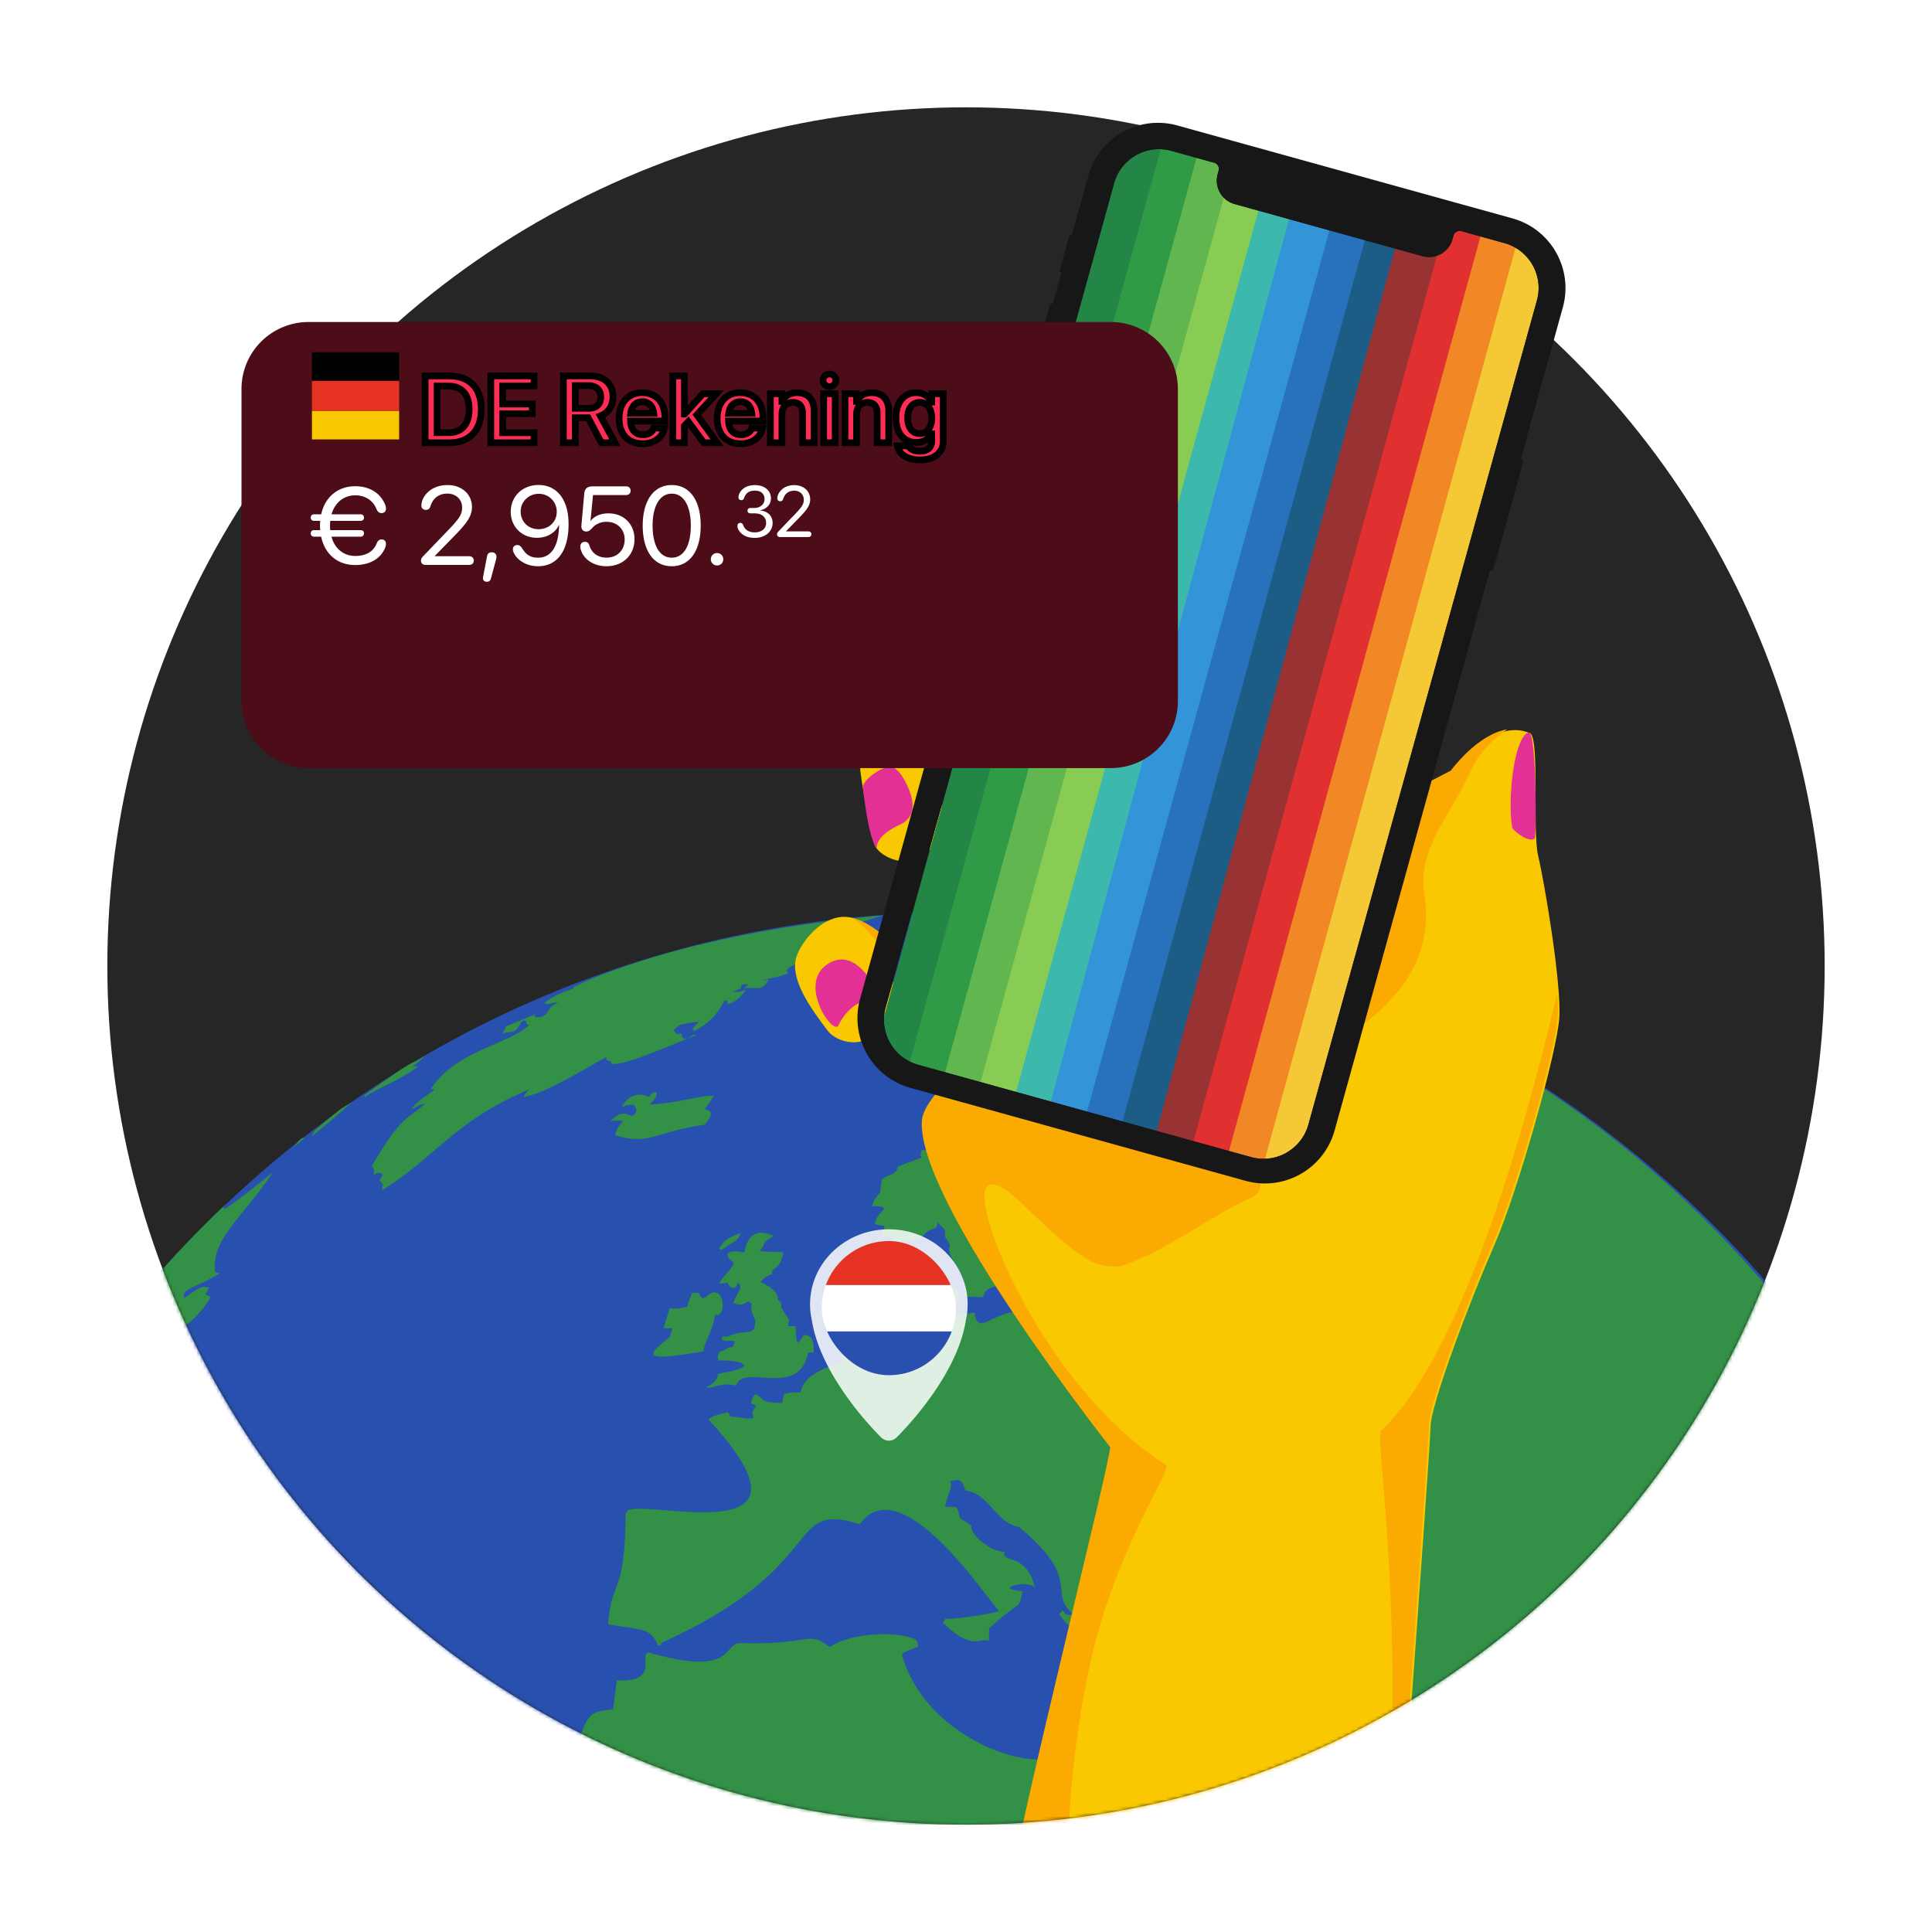 <svg xmlns="http://www.w3.org/2000/svg" width="576" height="576" fill="none"><g clip-path="url(#a)"><circle cx="288" cy="288" r="256" fill="#262626"/><mask id="b" width="512" height="512" x="32" y="32" maskUnits="userSpaceOnUse" style="mask-type:alpha"><circle cx="288" cy="288" r="256" fill="#fff"/></mask><g mask="url(#b)"><path fill="#2850AF" d="M285.894 907.788c175.566 0 317.894-142.328 317.894-317.894S461.46 272 285.894 272-32 414.323-32 589.894s142.328 317.894 317.894 317.894Z"/><path fill="#329146" d="M91.002 338.704c-.593.941-.887-.294-3.318 3.218l2.389-1.978.93-1.24Zm275.919-49.057c-.053.193.08.15-.428.316 0 .187.717.764 2.154 1.731-.422-.08-1.421-.24-1.673-.016.663.139 1.454 1.534 4.367 3.469-1.085.037-3.116 1.122.144 1.812.337-.102.674.454 2.448 1.501-.572.236-1.224-.042-1.796.204.609.513 1.219 1.02 1.823 1.544-1.069.278-1.994.449.502 1.876-.043.102.267.529.93 1.293-.711-.016-1.096-.01-1.165.027.053.144.299.46.743.946l-.144.257c.732.294.149 1.603 3.757 2.688l-.412-.556c.834-.053.529-.214 2.175.957-.026-.273-.246-.62-.662-1.042 4.104 1.56 4.847 5.093 13.339 4.628.321-.406-5.52-3.18-12.254-8.193.315.064-.968-1.048-2.283-2.357l.118-.096c-.321-.455.257-.086-1.031-1.454.053-.016-.075.011.384-.224l-.614-.481.197-.123c-.096-.439-.486-.332-1.491-1.973l.273-.042c-.641-1.171-1.897-1.743-2.64-2.806.497.011.807 0 .935-.032-.198-.187-.299-.326-.315-.406l.294-.054c-.203-.294.026-.149-.775-.764l.502-.144c-.502-1.037-1.619-1.363-2.384-2.09.369-.166.807.048 1.192-.144-.091-.385-.721-.385-.743-.845l.118-.01v-.305c.534 0 .999 0 1.518-.016-.118-.267-.385-.374-.583-.572l.786-.107-.652-.593c.385 0 .753 0 1.128-.064-.38-.364-.679-.529-1.903-1.245v-.145l.46.016c-1.78-.652-.802-1.186-5.724-1.705.417.791.091-.176 1.977 1.39-.283-.048-.481-.043-.582.016.171.208.448.326.518.599l-.775.021c.064.134-.24.101.214.652-.294.011-1.005-.187-2.683.032l.085.123c-.08.123.428.615 1.534 1.486-.62 0-1.256 0-1.854.069.085.155.406.47.956.951h-.005Zm-243.829 28.161c1.251-.984 1.069-.321 3.485-3.047-4.917 3.49-.85-.769-17.958 11.828l.31.561c.166-1.101 9.401-4.522 15.745-9.171a76.529 76.529 0 0 1-1.587-.166h.005v-.005Zm-30.338 21.148c3.843-3.202 2.849-2.144 13.056-11.112-3.65 3.063-.368-.823-11.966 9.182l-1.09 1.935v-.005ZM3.048 445.343c.754-.337-.898-.823 6.002-10.144.289.043.593.091.93.128l1.684-2.49 1.207.406c.348-.716.588.465 5.377-5.676 1.063.15 2.63.454 3.265 1.277-2.645 3.533-5.627-.641-7.632 8.744 4.196-5.612 10.989-4.896 18.353-16.6-1.304-.732-.465 1.63-8.22 5.558-.812-5.125.134-7.386 8.819-18.86-12.971 3.356-16.14 12.425-31.848 40.772 1.224-.427.706.626 2.069-3.115h-.006Zm154.793-120.572c-.93.839-1.496 1.582-1.694 2.218 4.97-.481 15.664-6.755 24.536-11.843.011 0-.037.107.134.187-.075.128.117.102-.064.625.331.23.876.353 1.314.401l.305.855c4.473.219 13.928-4.147 24.959-8.497l-.171-.289c-.022-.577-3.784 3.346-3.923-.182.037-.401-1.945.818-2.293-1.282 2.031-1.695.839-1.401 7.488-2.427-1.117 1.181-1.764 1.914-1.94 2.197l.454.743c.353-.61 5.585-2.063 9.027-9.187.267.026.625.037.919.042v.941c1.053.027 3.025-.898 5.467-3.96-.694-.369-.791.582-3.88.401.177-.102 1.016-.465 2.512-1.08 0-.283-.027-.625-.027-.898.636-.198.61-.427 2.176-.235-.476.395-.984.796-1.486 1.197 2.881-.802 5.409 1.497 7.52-2.699-.535.128-1.251.241-1.807.273-.919-.155 4.81-.802 7.568-2.069l-.385-.844c.406-1.529 4.393-1.785 7.632-5.585-.246-.027-.609-.08-.887-.107-.107-.823 1.796-3.308 4.436-1.405-2.4 1.362-.161.069-3.41 2.356.262-.342 2.448-.438 6.531-4.494-.39-.054-.021.246-1.807.021.396-.55 1.695-.133 4.196-1.742-.556-.198-1.71-.118-3.463.235 3.388-1.935 6.012-2.715 15.151-5.676-21.201 1.871-57.458 6.836-87.505 19.272-.539.278-1.079.46-4.559 2.138l.508.054c-1.747 1.133-4.879 1.304-9.069 4.617 1.309.748 1.453.043 4.104-.304-1.523.919-2.453 1.699-2.779 2.335 0 0 .059.016.134.011-.599.55-1.23 2.528-4.046 2.159l-.529-.396.647-.582-9.001 3.768c-.069.411-.502 1.24-1.288 2.48 1.78-1.786 3.875.865 5.804-3.806-.09.268.465-.753 1.588-.326l-.038.882c.203 0 .375.032.775.438-6.167 5.692-22.099 7.707-29.239 19.005 3.244-.069-2.197 1.449-5.858 5.975 1.449-.31 2.501-1.699 4.121-1.576-5.783 5.114-6.82 3.265-15.857 18.545.385.625.839.486.582 2.448.209.401 1.385-1.283 2.721.149a12.634 12.634 0 0 0-.994 1.566c.331.417.791.978 1.143 1.379-.283.417-.465 1.149-.374 1.652 16.124-9.978 21.854-20.886 43.926-30.079h-.005v.005Z"/><path fill="#329146" d="m62.853 386.66-1.609-.775 1.155-2.073c-2.154.075-1.075-1.363-7.541 3.201-.76-3.062 3.735-2.966 10.598-7.402l-1.32-.342c-1.31-9.759 7.93-15.916 17.054-29.539.652-.807-5.468 4.666-13.923 10.593l-.823-.289 1.026-1.17c-16.792 15.857-31.9 33.477-44.925 52.643.305.048.598.091.92.144 7.53-13.334 27.93-5.703 39.382-24.985l.006-.006Zm336.414-87.045s-.01 0-.122-.225c-.033 0 .176 0 .812-.01-.925-.658-.502-.898-3.65-1.705.475.609.026.149 1.55 1.726-.182-.107.678.454 1.41.214Zm-20.422 16.418c.459.626 4.404 6.029 4.858 3.031.139 0 .064.101 1.117-.385-.267-.695.166-.925-1.486-1.39-1.849-.855-.743-1.555-4.489-1.256Zm65.727 320.695c-2.961-.829-13.233 4.131-14.911-7.498-51.13-48.774-20.987-112.614-112.442-115.863 9.444 21.266-40.051 10.801-48.346-20.175.663-.604 2.303-1.369 4.917-2.304-.187-.593-.385-1.357-.545-1.94-5.003-2.768-19.652-2.368-25.867 2.138-6.612-5.27-5.462-.503-26.557-1.24-5.403 0-1.486 10.315-27.38 2.832-3.335.433 3.672 8.958-9.534 8.311-.39 2.817-.749 5.66-1.075 8.525-4.804 1.207-9.625-1.582-11.196 18.534-1.94-.075-3.854-.16-5.762-.246-1.047 5.66-7.498 9.401-10.459 9.214-3.65 6.756-9.187 12.49-11.303 20.138-1.058-.155-1.529.054-5.195.31 1.101 6.28-14.27 60.82 13.067 77.42-.117 5.724-.214 9.861 12.362 12.832-2.202 5.377 19.08 22.837 19.657 10.833 2.266-.24 2.865-.085 15.782.38 1.555 3.923 4.992 3.265 13.319 1.667 23.665-15.328 11.314 2.726 49.965 4.762-.225 5.895-.69 12.314-4.238 26.829-.572 0-1.299.022-1.833.022-.246.545-.583 1.261-.813 1.801 11.01 5.563 18.342 28.534 23.874 43.194-18.235 27.85 9.454 60.237 11.132 94.768.508-.016.268 1.181 2.854 1.112.909 3.901 5.703 7.589 26.13.229 48.949-27.251 68.003-71.252 89.535-135.049 17.092-15.451 83.823-72.984 34.857-61.531h.005v-.005ZM209.747 402.891c.449-3.751 2.041-3.981 3.468-10.886 3.918 1.042 2.592-10.663-2.79-5.286-.267.187-.598.208-.876.374-1.427-.593-.053-2.148-3.265-1.566-.385 1.374-1.139 2.63-1.363 4.067l.368.016c-1.304-.085-2.725.936-5.627.412-.61 1.935-1.235 3.907-1.833 5.895.732.096 1.603.128 2.613.101-.224.877-.508 1.748-.786 2.63-8.022 6.226-7.113 7.151 10.091 4.249v-.006Z"/><path fill="#329146" d="M219.431 413.094c2.357-6.948 18.524 4.254 21.565-9.903.582.026 1.133.037 1.651.069-.198-1.213.449-5.425-2.982-5.221-1.245 1.501-2.405 5.071-2.405-2.598-.813-.043-1.609-.064-2.4-.096.759-2.752.508-1.138-2.047-5.788.348-1.106-.048-1.4-1.021-2.106.722-.962-1.052-3.565-5.088-5.2 1.005-1.293 2.16-2.052 3.464-2.282-.177-2.838 2.159-.385 3.388-6.617-2.416-.085-4.831-.176-7.156-.352 2.271-2.421.256-2.272 4.302-4.522-2.56-.967-7.242-2.939-8.861 5.029-2.25-.855-7.856-.668-3.068 2.945-.769 2.138-2.116 2.817-4.446 6.136.518.016 1.02.037 1.742-.011 1.876-.887.299 1.972 3.33 1.219.058-.348.31-.807.758-1.385l.492.834c.406 1.395-1.304 2.63-2.036 5.446.86-.625 1.031 1.384 4.479-.657 2.437 1.176-.642.187 2.084 5.483.037 5.649-3.004 2.25-8.134 4.997-.481 0-.984-.059-1.502-.08l-.422.818c1.197.951 2.613.299 3.901.582-.08.658-.139.941-.566 1.7-2.705.465-1.315.892-4.057 1.544-.459 1.203-.63 1.593-.112 2.587 3.757-.401 14.938 1.256-.16 3.923-.412 1.993-1.614 3.276-3.613 3.848 1.416 1.133 4.163-1.619 8.925-.331v-.011h-.005ZM54.635 398.936c-.738-.208-.049-.4-2.138.685-2.683 4.948-2.78 1.421-15.857 18.267.705.262 7.6-1.106 6.643 6.21.844-.101 4.495-5.895 8.054-11.875-1.705.924-.075-2.849-2.865-5.73 1.823-3.399 3.581-1.902 6.163-7.551v-.006Zm128.699-60.504c10.411 3.212 11.854-1.074 26.968-3.137-.534-.278 4.094-3.934-.251-4.586 1.384-1.86 2.309-3.207 2.774-4.035-5.281.075-9.081 1.945-19.032 2.646.112-.754 1.865-1.198 1.999-3.736.101.299-1.021-.642-2.234 1.475-.043-.032-4.869-2.753-8.108 2.822.903.165.134-.503 3.618-.481-.609-.08 2.128 1.608-.507 3.249-.749.273-3.057-2.437-6.537 1.678.754-.037.519-.433 3.496-.165-.016 1.395-.754-.011-2.197 4.275h.011v-.005Zm257.929-15.397a39.96 39.96 0 0 0-1.449-.957c.476.337.962.652 1.449.957Zm-224.996 48.853c.39-.706 3.741-1.39 4.554-4.26-1.069.476-4.896 1.379-6.414 4.597l.588.422c.706-.337 1.128-.588 1.272-.754v-.005Z"/><path fill="#329146" d="M408.298 297.071c.882 1.069.994.753 1.01.882a6.217 6.217 0 0 1-.967.08c8.834 5.558 10.304 4.249 15.109 7.6-4.837-1.989-6.189-1.887-10.582-3.592l-.107.706c4.067 2.634 2.645.625 4.211 2.014-2.282-.459.027-.01-2.378-.481 4.153 2.806 2.453 2.272 4.276 2.678 4.494 1.828 5.563 2.437 5.852 2.603-18.471-6.237-14.281-8.786-18.604-9.043 5.985 3.752 3.832 2.373 5.937 3.757l-.705.011c12.666 10.058 16.915 13.206 20.448 13.644 8.995 3.634 9.502 4.853 11.405 6.184a54.943 54.943 0 0 1-1.94-1.074c.588.438.053.032 1.261 1.026.364.01.492.272.78.609-4.713-2.464-8.626-6.793-9.62-4.489.957 1.496 8.952 9.107 9.006 9.171l-.732.123c.048 2.57 1.293 2.34 1.368 3.078-4.324-1.224-6.376-.588-7.146-2.651 1-.011 1.951.305 2.945.321-.524-7.696-26.284-22.083-30.517-25.776.262-.027.647-.097.919-.011-6.648-4.623-4.671-2.982-8.829-3.843l.155.69-.705.155c1.4 1.539 6.777 6.028 6.841 6.076-.529.503-.652.503-.759.503 10.395 8.706 14.628 9.326 20.282 14.243-2.025-.059-28.342-10.748-30.688-11.047 7.381 5.12 10.924 5.456 12.699 8.487-.519.539-.652.539-.786.539.037.733.502 1.342.625 2.053-5.045-3.747-3.174-3.533-4.676-3.661-.524 1.453.449 1.234.192 1.368-1.053.091-1.459.609-1.293.791l-.262.219-.593.187c-2.191.363-2.427-.166-3.1.016.123.62.551 1.133 1.01 1.641-6.723-3.02-2.309-1.315-5.628-4.137l-.32.871c-.278.038-.652.118-.946.171-.85 2.266-1.967.834-2.336 1.219-1.977 3.014-4.665 3.207-5.606 4.42 1.32 1.16 2.02 1.79 2.1 1.902-3.094 4.019-7.503-1.298-8.326-2.287.876-.187 1.86-.171 2.811-.16-18.914-13.805-2.405 4.826-.503 8.086-6.878-1.785-2.854-1.379-7.375-1.523-1.031 4.339-3.474 2.17-3.121 3.88-.294.059-.7.117-1.021.187l.123.016c.978 1.999 3.463 2.699 4.222 4.885-9.465-1.085-10.972-3.912-11.1-3.554-.305.411-.914.876-1.422 1.09 1.865 5.205 7.162 2.881 7.236 5.889-1.058.081-2.121.065-3.196.049l-.432.823c-7.215-5.537-6.622-6.676-10.059-6.692-4.655-7.482-9.326-7.797-10.448-11.116 39.891 14.216 17.033-11.031-.054-10.406l.412.855c-1.774 1.294-1.812-.262-1.951.102-.037-3.212-2.116-2.239-2.207-3.527-1.71-.375-1.641.384-2.068.726-4.933-1.56-3.367-.566-5.222-2.036.262 0 .636-.016.914-.037.134-.31.278-.738.401-1.08-.556-.508-2.084-1.881-6.002-2.384.214.524.39 1.059.599 1.588-2.619.417-1.128-1.999-1.54-2.464l-3.372-.086c.796 1.908.535 1.791.69 2.726l-.369.401c-.786-2.8-.968-2.106-2.363-2.432l-.427-1.32c-2.817.289-2.507 1.128-3.185 1.139-.487 2.239-1.251 1.229-1.989 1.186-.774-2.811-3.901-.171-4.035-.337 2.213 2.282 2.031 1.315 3.17 3.164-2.603-.208-4.292-.85-5.441-.807.214 1.171.203 2.085-.032 2.737-2.859-3.998-4.276-3.298-5.083-3.597-1.02 4.104-.668 4.874-1.314 4.804-.342-.427-.706-1.106-.888-1.619-1.464 1.4-2.132 1.053-2.308 1.796 1.806 1.111 1.282 1.17 1.448 2.041l-.796.417c-.081-.059-.909-.368-2.496-.93.091-.582.155-1.352.133-1.934-.267-.027-.625-.081-.914-.102-.085.583-.069 1.149-.069 1.732-1.555.187-2.464.347-2.72.481l.529.732c-3.1 1.908-4.057 1.566-4.714 3.078-.925-.101-1.069.503-1.128.695 5.478-.973 9.658-2.945 9.893-2.368.08.321.198.733.305 1.037-4.506.294-9.209 9.268-9.695 8.151-.503 1.79-1.604 3.34-2.021 5.146l-.106-.572c-4.746 2.817-2.416.278-5.361 3.581 1.978.246 2.266 0 2.576.075-8.615 6.948-4.847 5.521-10.678 5.681-.7 1.62-.123 1.523-.091 2.213-4.318 1.63-6.328 2.346-7.039 2.72-.481 2.64-3.265 2.384-4.729 3.736-1.011 5.409.299 2.688-2.138 5.9-.567 1.197-.674 1.673-.743 2.17 2.987-.075 2.87.075 3.533.727-2.854 3.148-2.224 3.03-2.87 4.441.481.31 1.464.529 2.95.658-.113.652-.187 1.01-.294 1.288-.139.192 0 .01-.3.475-.16.161-.122.572.182.583.032.165.038.401-.021.812 2.293.267 1.806-.679 3.559 1.673 2.272-.262 6.681.748 9.62-3.185a42.965 42.965 0 0 1 2.827-1.203c.15-.534.188-1.037.225-1.539 2.576 2.731 2.036 1.635 2.341 3.485 0 .203-.112.347-.08.55-.075.679 1.346 1.887 1.517 3.148-1.993 2.934 5.976 8.193 4.313 14.991 1.866.07 3.742.118 5.607.166.037-2.507 2.95-3.324 8.022-4.196 0-.823-.016-1.603-.016-2.415 1.079.026 2.127.042 3.164.08.091-.62.08-1.272-.027-1.962-.444-.032-1.774.011-3.217.033l.058-.733-.775-.203c2.224-1.165-.4-6.135 4.383-8.187 1.213-.23 2.207-.519 2.592-1.16 1.977-3.298 2.132-3.276 1.753-5.339-1.235 0-2.416-.284-3.677-.171-1.849-5.639-2.891-9.214-2.341-10.171 10.427-13.799 13.516-9.604 13.281-11.234-.999-2.923.834-5.451 1.117-8.22 3.688-.882 4.735 2.095 5.457 1.855l.609-.711c3.864 1.967 2.416 3.976 3.041 4.366-.657 0-1.288-.021-1.924-.048-19.021 19.898-.192 27.097 9.043 23.655l.048-.743c10.486-.989 10.491.23 14.371 1.828-17.888 8.674-16.124.85-21.378 4.217-1.036 1.175-1.972 1.683-2.784 1.929-.187-.182-.353-.465-.433-1.101-.957-.305-4.211.983-1.785 1.448-.027 0-.059.011-.086.016 1.075.3.556.198 1.101.22a34.61 34.61 0 0 1-3.164 1.304c.017.486.038 1.138.081 1.64 4.377 2.25 5.109-.235 6.958-1.277 1.924.887 2.843 2.982 4.709 3.88-.032.47-.097 1.122-.134 1.603-4.944 6.189-5.302 1.144-7.568.241a53.678 53.678 0 0 1-.133-1.571c-.519-.022-1.037-.022-1.561-.043-4.874 5.922-4.153 14.569-3.094 13.917l-.369.823c-3.96-.807-6.488-.861-7.584-.155.347.914 1.074 2.052 1.79 2.688l-.176.829c-13.612-8.498-21.02 7.124-21.934-2.293-5.21.657-5.793.802-8.086.753-.604 5.847-5.008-.914-6.643.048.15-2.447.363-2.506.396-2.976 14.595 4.104 9.988-10.385 3.297-4.078a34.616 34.616 0 0 1-.588-1.47c1.999-2.079 1.01-2.865 1.352-3.137a74.64 74.64 0 0 1-1.566.16c-.55-4.152-1.085-6.338-1.603-6.557-12.634 8.775-4.933 15.098-6.424 22.714-7.953-.225-11.758 1.084-16.429 4.708-3.372-1.443-3.105-.39-4.286-.7-.187.529-.241 1.095-.337 1.641l1.529.892c-.15.941-.262 1.871-.385 2.806-8.717 2.758-11.389 5.43-12.185 8.973-2.539-.042-2.881.038-4.821.449-.326.92-.503 1.823-.631 2.705-5.045-.155-5.403-.562-6.579-1.807-.411-.267-.967-.614-1.379-.876-.988 1.015-1.159 1.913-1.33 2.789.464.209 1.116.503 1.56.711-2.148 2.71-.358 2.662-1.101 3.8-2.186.128-4.313-.524-6.509-.529-.252-.401-.572-.924-.823-1.325-3.068.614-5.019 1.32-5.853 2.116 37.021 40.068-17.882 23.852-23.98 27.134l-.663.946c-.208 24.98-4.361 19.63-5.222 32.975 8.621 1.785 12.629.503 14.847 6.387a43.648 43.648 0 0 1 1.486-.326l-.903-.305c51.173-22.858 36.968-42.782 59.569-35.524 12.41-17.45 38.865 23.601 41.543 25.84-2.507.946-12.533 2.405-16.001 2.341-.236.353-.519.823-.727 1.181 9.288 8.936 11.293 4.008 13.676 5.43.027-1.267.08-2.544.091-3.8 10.593-9.47 8.418-5.024 10.005-11.042-9.695-.785 2.154-3.628 3.72-.956-2.689-10.988-10.016-7.034-9.139-10.839-1.128-.027-3.64-.085-8.092-4.083-4.366-5.478 1.432-1.614-5.254-5.954a12.647 12.647 0 0 0-.94-3.206c-1.01-.113-2.362-.15-3.405-.129.813-4.403 2.48-5.911 1.438-7.546 3.292-1.08 3.608-.203 4.58 2.662 7.183.929 9.016 9.71 16.012 10.897 19.369 16.178 8.081 19.16 16.29 26.145-2.918.299-2.442-.481-3.335-1.347-.278.369-.662.871-.924 1.24 1.544 2.416 3.19 3.891 4.938 4.431l.588-1.288c6.354 9.807 10.774 7.851 9.807 1.528 5.43-.043 7.194.203 6.755-3.629.914.043 2.154-.016 3.068-.16-1.101-1.7-1.448-2.159-3.586-3.116-.096.957-.481 2.25-.967 3.073-4.789-7.605-7.814-5.986-8.471-10.448 5.082-.182 5.232 1.972 7.567 1.154.214-.855.161-2.106-.117-2.939 1.245-1.021 4.682-.54 10.32 1.448.016 2.304 2.576 3.501 2.004 3.773-.465.171-1.09.406-1.582.583 7.221 13.249 4.976 13.425 8.658 22.334 2.662-15.563 6.595 3.544 12.667-1.892-.872-11.057 12.816 3.955 16.279.225-.294-2.544-.294-3.287-.385-3.95 21.442-.213 6.221 36.268-9.818 30.897 8.316 5.569 7.44 23.884 15.467 14.665 58.693 93.501 28.7 89.124 62.065 83.753 18.444-10.064 18.546-16.205 33.099-16.702-.214-7.728 3.201-5.349 5.777-6.156 2.512-7.451.983-4.522 4.741-5.414 1.491-6.371 2.998-8.893 4.916-6.018.765-10.812-.801-7.376 4.233-10.459-5.173-7.488-7.519-15.574-11.897-16.242.145 1.764.054 2.897-.261 3.399-.439.545-.535.657-.508.625-3.127-6.825-1.994-9.817-3.907-11.806-1.855.615-2.966 3.645-3.33 9.091-8.695-1.656-14.937 4.415-15.285-2.731 23.238-4.655-8.193-3.041-4.965-4.489-24.109-40.255.15-19.352 10.812-7.819 46.08 15.445 54.027 6.424 56.881 20.566 2.977 1.485.909 1.063 2.202 2.469 6.184 1.384 2.373.443 5.43 2.052-8.3 6.745 6.125 13.746 7.183 5.072 7.311 29.084 6.061 54.241 10.048 72.701 11.031-11.325 17.364-67.063 29.902-71.825.599-1.395 1.758-2.501 1.913-4.088.652-.177 1.262-.187 1.844-.23-.053-1.101-.123-2.213-.171-3.314 5.5 17.792 4.137 13.078 4.917 22.762l.866.049c2.399 4.713-1.689 9.743.732 14.451.529-.112.631-.112.754-.128 2.346-3.469 1.427-3.768 2.014-5.847 3.688 4.997-2.693 45.85-2.533 54.599 33.12-152.595-53.637-304.373-188.259-359.223h.043v-.005Z"/><path fill="#329146" d="M373.597 523.291c-.812-.545-1.678-1.01-2.677-1.272a11.91 11.91 0 0 0 2.677 1.272Z"/><g filter="url(#c)"><path fill="#FAC800" d="M322.356 112.697s-16.572-25.158-22.373-27.045c-4.646-1.511-26.069 23.751.966 50.781 27.029 27.029 25.846-18.421 21.414-23.734l-.007-.002Z"/><path fill="#FAAA00" d="M298.403 122.065c8.804-6.78 10.067-17.288 11.108-27.19 6.241 7.809 12.648 17.533 12.648 17.533 4.432 5.313 5.622 50.764-21.413 23.734-4.186-4.19-7.195-8.331-9.302-12.333 2.433.437 4.908-.023 6.959-1.744Z" style="mix-blend-mode:color-burn"/><path fill="#FAC800" d="M456.119 194.576c3.024 1.328.637 28.97 2.479 36.665 1.835 7.694 6.957 37.865 6.291 48.186-.666 10.321-12.4 51.88-19.343 67.721-6.944 15.84-19.004 47.412-19.052 54.297-.049 6.886-12.503 175.25-12.503 175.25s-57.937 2.176-113.971-30.539c6.498-35.457 31.612-134.424 31.47-138.366 0 0-57.551-72.915-56.151-97.206 1.399-24.291 157.705-104.475 157.705-104.475s11.902-16.441 23.074-11.526l.001-.007Z"/><path fill="#FAAA00" d="M411.78 402.513c30.033-27.702 51.405-127.331 52.491-130.116.172 2.642.222 4.94.113 6.67-.665 10.321-12.4 51.88-19.343 67.721-6.943 15.84-19.004 47.412-19.052 54.297-.048 6.886-12.502 175.25-12.502 175.25s-1.336.1-3.791.13c12.412-106.481-.317-171.726 2.08-173.938l.004-.014Zm20.76-196.771s7.886-10.886 16.84-12.294c-4.782 3.251-8.771 7.432-11.231 12.969-5.273 12.118-15.432 22.246-13.595 35.589 5.182 31.156-25.647 45.218-48.515 57.353-4.464 1.51-7.247 6.85-7.17 11.61.327 8.879 12.056 18.114 4.223 22.1-12.298 5.497-23.545 14.661-37.106 19.826-3.032 1.213-6.989.833-10.606-.816-14.135-7.847-25.735-25.95-30.914-22.517-5.915 3.916 15.863 59.261 53.191 83.282 1.552 1.769-14.847 24.695-22.396 58.03-7.136 31.516-9.26 73.218-4.057 85.34-5.987-2.765-15.532-6.823-21.689-10.418 6.498-35.457 31.612-134.424 31.47-138.366 0 0-57.551-72.915-56.151-97.206 1.399-24.291 157.705-104.475 157.705-104.475l.001-.007Z" style="mix-blend-mode:color-burn"/><path fill="#E33095" d="M457.508 226c-1.77 1.448-6.483-2.514-6.617-3.2-.951-4.787-.644-15.064 1.371-22.613.941-3.512 2.654-6.262 3.736-5.639 2.083 1.194 2.129 30.937 1.512 31.445l-.002.007Z"/><path fill="#FAC800" d="M263.353 281.269c-5.338 8.552-14.099 5.346-16.571 2.044-4.095-5.467-10.685-13.983-9.636-20.852.713-4.704 8.466-15.041 16.933-12.809 6.927 1.827 12.548 8.523 12.548 8.523l-1.423 5.312s3.244 9.609-1.856 17.773l.005.009Z"/><path fill="#FAAA00" d="M254.084 249.661c6.927 1.826 12.548 8.523 12.548 8.523l-1.423 5.312s3.244 9.609-1.856 17.773c2.91-5.372 5.46-21.591-9.269-31.608Z" style="mix-blend-mode:color-burn"/><path fill="#E33095" d="M260.311 269.333c1.95 2.793-1.945 5.025-3.872 5.647-2.284.741-5.049 3.638-6.45 6.686-1.553 3.369-12.557-12.629-2.987-18.405 7.076-4.278 11.913 4.079 13.307 6.079l.002-.007Z"/><path fill="#FAC800" d="M284.609 191.066s-5.572-2.299-12.753-1.052c-7.181 1.248-16.368 8.133-15.329 16.093 1.041 7.954 3.428 18.967 4.322 21.869.893 2.901 8.719 7.334 14.58 3.063 4.99-3.639 6.951-13.827 4.038-20.781l5.139-19.178.003-.014Z"/><path fill="#FAAA00" d="M272.981 197.407c2.379-1.1 5.527-5.203 6.663-7.538 3.042.401 4.959 1.195 4.959 1.195l-5.139 19.178c-1.605-4.496-3.414-8.257-6.481-12.842l-.002.007Z" style="mix-blend-mode:color-burn"/><path fill="#E33095" d="M261.378 228.953s-.694-3.676 6.971-7.116c3.144-1.412 4.515-4.291 3.272-8.624-.755-2.643-3.341-8.393-6.087-8.574-2.746-.181-8.553 4.052-8.284 6.276 2.029 16.876 4.126 18.045 4.126 18.045l.002-.007Z"/><path fill="#FAC800" d="M294.353 154.726s-6.145-2.534-14.054-1.163c-7.911 1.377-18.042 8.97-16.901 17.734 1.147 8.773 3.781 20.91 4.764 24.109.984 3.199 9.613 8.084 16.072 3.375 5.504-4.012 7.663-15.241 4.454-22.911l5.665-21.144Z"/><path fill="#FAAA00" d="M283.142 196.677c9.398-12.366 2.857-28.323-6.772-40.374-.253-.437-.275-.961-.21-1.535 1.401-.564 2.797-.973 4.131-1.207 7.911-1.378 14.055 1.163 14.055 1.163l-5.666 21.144c3.21 7.67 1.049 18.906-4.453 22.911-3.821 2.784-8.394 2.217-11.7.621 4.004.755 8.13.064 10.61-2.732l.005.009Z" style="mix-blend-mode:color-burn"/><path fill="#E33095" d="M268.745 196.493s-.764-4.049 7.685-7.848c3.463-1.557 4.979-4.729 3.606-9.511-.831-2.914-3.68-9.253-6.71-9.451-3.03-.198-9.427 4.469-9.136 6.913 2.239 18.604 4.549 19.888 4.549 19.888l.006.009Z"/></g></g><path fill="#238647" d="m260.294 314.969 75.678-275.21 21.168 5.84-75.685 275.208-21.168-5.84.007.002Z"/><path fill="#2F9B47" d="m270.902 317.796 75.677-275.21 21.168 5.84-75.684 275.208-21.168-5.84.007.002Z"/><path fill="#62B64F" d="m281.509 320.63 75.68-275.217 21.168 5.84-75.685 275.208-21.168-5.84.005.009Z"/><path fill="#89CC53" d="m292.11 323.456 75.685-275.209 21.168 5.84-75.685 275.209-21.168-5.84Z"/><path fill="#3DB8AD" d="m302.719 326.283 75.685-275.208 21.167 5.84-75.684 275.208-21.168-5.84Z"/><path fill="#3394D7" d="m313.08 329.151 74.514-276.035 21.23 5.75L334.31 334.9l-21.23-5.749Z"/><path fill="#2872BC" d="m323.942 331.947 75.684-275.209 21.168 5.84-75.685 275.209-21.167-5.84Z"/><path fill="#1D5C84" d="m334.544 334.772 75.685-275.208 21.168 5.84-75.685 275.208-21.168-5.84Z"/><path fill="#993233" d="m344.769 337.604 74.514-276.035 21.231 5.75L366 343.354l-21.231-5.75Z"/><path fill="#E13030" d="m355.759 340.434 75.685-275.209 21.167 5.84-75.684 275.209-21.168-5.84Z"/><path fill="#F28825" d="m366.368 343.261 75.685-275.208 21.168 5.84-75.685 275.208-21.168-5.84Z"/><path fill="#F5C836" d="m376.953 346.181 75.685-275.208 10.584 2.92-75.685 275.209-10.584-2.921Z"/><path fill="#171717" fill-rule="evenodd" d="m465.935 91.655-12.47 44.969c.485.245.736.794.594 1.322l-8.702 31.393a1.155 1.155 0 0 1-1.197.842l-46.259 166.843a21.593 21.593 0 0 1-10.163 13.011 21.556 21.556 0 0 1-16.388 2.011l-99.9-27.701a21.567 21.567 0 0 1-13.011-10.164 21.542 21.542 0 0 1-2.013-16.38l44.239-159.622a1.72 1.72 0 0 1-.33-1.564l5.146-18.578a1.736 1.736 0 0 1 1.095-1.175l1.431-5.17a1.765 1.765 0 0 1-.337-1.566l5.153-18.576c.147-.55.561-.981 1.095-1.175l2.572-9.285-.649-.174 3.054-11 .649.175 4.907-17.655a21.57 21.57 0 0 1 10.164-13.01 21.525 21.525 0 0 1 16.398-2.024l99.908 27.703c11.477 3.183 18.204 15.074 15.014 26.55Zm-82.4 251.999a13.89 13.89 0 0 0 6.546-8.389L458.21 89.569c2.049-7.39-2.279-15.044-9.677-17.095l-12.929-3.587a1.897 1.897 0 0 0-2.258 1.346l-.303 1.073a7.26 7.26 0 0 1-3.423 4.384 7.27 7.27 0 0 1-5.521.678l-55.992-15.523a7.265 7.265 0 0 1-5.074-8.925l.306-1.142a1.893 1.893 0 0 0-1.256-2.248l-12.837-3.563c-7.391-2.049-15.044 2.28-17.095 9.678l-68.106 245.694c-2.049 7.391 2.287 15.046 9.675 17.103l99.274 27.526a13.91 13.91 0 0 0 10.56-1.301l-.019-.013Z" clip-rule="evenodd"/><path fill="#171717" fill-rule="evenodd" d="m350.383 38.893 100.564 27.88c10.293 2.864 16.326 13.522 13.475 23.818L396.06 337.158c-2.853 10.304-13.517 16.334-23.821 13.482l-100.564-27.88c-10.295-2.857-16.334-13.517-13.482-23.821l68.369-246.564c2.86-10.302 13.518-16.335 23.814-13.484l.007.002Zm33.164 304.772a13.896 13.896 0 0 0 6.546-8.389l68.124-245.705c2.049-7.39-2.28-15.044-9.677-17.095l-12.93-3.587a1.896 1.896 0 0 0-2.257 1.345l-.311 1.072a7.26 7.26 0 0 1-3.423 4.384 7.27 7.27 0 0 1-5.521.678l-55.999-15.525a7.256 7.256 0 0 1-5.071-8.909l.306-1.142a1.893 1.893 0 0 0-1.256-2.248l-12.837-3.562c-7.39-2.05-15.044 2.279-17.095 9.677l-68.105 245.694c-2.05 7.391 2.286 15.047 9.675 17.103l99.274 27.526c3.553.983 7.35.516 10.56-1.301l-.003-.016Z" clip-rule="evenodd"/><g filter="url(#d)"><path fill="#4C0D19" d="M331.167 72H92c-11.046 0-20 8.932-20 19.95v93.1C72 196.068 80.954 205 92 205h239.167c11.045 0 20-8.932 20-19.95v-93.1c0-11.018-8.955-19.95-20-19.95Z"/></g><path fill="#FAC800" d="M93 131v-8.517h26V131H93Z"/><path fill="#E63223" d="M93 122.483v-8.966h26v8.966H93Z"/><path fill="#000" d="M93 113.517V105h26v8.517H93Z"/><g filter="url(#e)"><mask id="f" width="158" height="29" x="125" y="106" fill="#000" maskUnits="userSpaceOnUse"><path fill="#fff" d="M125 106h158v29H125z"/><path d="M126.753 128v-19.913h7.272c5.934 0 9.467 3.588 9.467 9.88v.028c0 6.307-3.505 10.005-9.467 10.005h-7.272Zm3.56-3.008h3.34c4.002 0 6.21-2.443 6.21-6.983v-.028c0-4.443-2.25-6.886-6.21-6.886h-3.34v13.897ZM146.321 128v-19.913h12.889v2.994h-9.329v5.368h8.819v2.885h-8.819v5.671h9.329V128h-12.889Zm21.639 0v-19.913h7.948c4.251 0 6.845 2.359 6.845 6.21v.027c0 2.677-1.435 4.844-3.753 5.686l4.347 7.99h-4.058l-3.919-7.452h-3.85V128h-3.56Zm3.56-10.267h4.016c2.249 0 3.574-1.242 3.574-3.381v-.028c0-2.084-1.408-3.353-3.643-3.353h-3.947v6.762Zm20.107 10.557c-4.389 0-7.038-2.912-7.038-7.563v-.013c0-4.61 2.691-7.646 6.872-7.646s6.776 2.94 6.776 7.356v1.104h-10.24c.055 2.567 1.463 4.085 3.699 4.085 1.711 0 2.829-.911 3.16-1.891l.027-.097h3.216l-.042.152c-.455 2.25-2.608 4.513-6.43 4.513Zm-.125-12.531c-1.821 0-3.187 1.229-3.463 3.478h6.858c-.248-2.318-1.573-3.478-3.395-3.478ZM200.61 128v-19.913h3.437v11.357h.069l5.465-6.072h3.974l-5.796 6.293L213.79 128h-3.961l-4.623-6.293-1.159 1.215V128h-3.437Zm20.245.29c-4.388 0-7.038-2.912-7.038-7.563v-.013c0-4.61 2.691-7.646 6.873-7.646 4.181 0 6.775 2.94 6.775 7.356v1.104h-10.239c.055 2.567 1.463 4.085 3.698 4.085 1.711 0 2.829-.911 3.16-1.891l.028-.097h3.215l-.041.152c-.455 2.25-2.608 4.513-6.431 4.513Zm-.124-12.531c-1.822 0-3.188 1.229-3.464 3.478h6.859c-.249-2.318-1.573-3.478-3.395-3.478ZM229.687 128v-14.628h3.436v2.291h.069c.759-1.573 2.25-2.595 4.472-2.595 3.215 0 5.05 2.07 5.05 5.465V128h-3.436v-8.777c0-2.084-.966-3.257-2.925-3.257-1.974 0-3.23 1.436-3.23 3.547V128h-3.436Zm17.609-16.726c-1.076 0-1.918-.855-1.918-1.876 0-1.049.842-1.891 1.918-1.891a1.884 1.884 0 1 1 0 3.767ZM245.571 128v-14.628h3.436V128h-3.436Zm6.362 0v-14.628h3.436v2.291h.069c.759-1.573 2.249-2.595 4.471-2.595 3.216 0 5.051 2.07 5.051 5.465V128h-3.436v-8.777c0-2.084-.966-3.257-2.926-3.257-1.973 0-3.229 1.436-3.229 3.547V128h-3.436Zm22.384 5.12c-3.878 0-6.321-1.767-6.735-4.057l-.027-.125h3.381l.041.111c.373.842 1.546 1.476 3.34 1.476 2.235 0 3.463-1.186 3.463-3.049v-2.112h-.069c-.814 1.56-2.47 2.553-4.567 2.553-3.671 0-6.031-2.815-6.031-7.369v-.014c0-4.623 2.387-7.466 6.086-7.466 2.07 0 3.671 1.104 4.499 2.788h.082v-2.484h3.437v14.214c0 3.312-2.664 5.534-6.9 5.534Zm-.097-7.852c2.139 0 3.574-1.808 3.574-4.651v-.014c0-2.829-1.449-4.637-3.574-4.637-2.208 0-3.602 1.781-3.602 4.623v.014c0 2.884 1.394 4.665 3.602 4.665Z"/></mask><path fill="#FF2D55" d="M126.753 128v-19.913h7.272c5.934 0 9.467 3.588 9.467 9.88v.028c0 6.307-3.505 10.005-9.467 10.005h-7.272Zm3.56-3.008h3.34c4.002 0 6.21-2.443 6.21-6.983v-.028c0-4.443-2.25-6.886-6.21-6.886h-3.34v13.897ZM146.321 128v-19.913h12.889v2.994h-9.329v5.368h8.819v2.885h-8.819v5.671h9.329V128h-12.889Zm21.639 0v-19.913h7.948c4.251 0 6.845 2.359 6.845 6.21v.027c0 2.677-1.435 4.844-3.753 5.686l4.347 7.99h-4.058l-3.919-7.452h-3.85V128h-3.56Zm3.56-10.267h4.016c2.249 0 3.574-1.242 3.574-3.381v-.028c0-2.084-1.408-3.353-3.643-3.353h-3.947v6.762Zm20.107 10.557c-4.389 0-7.038-2.912-7.038-7.563v-.013c0-4.61 2.691-7.646 6.872-7.646s6.776 2.94 6.776 7.356v1.104h-10.24c.055 2.567 1.463 4.085 3.699 4.085 1.711 0 2.829-.911 3.16-1.891l.027-.097h3.216l-.042.152c-.455 2.25-2.608 4.513-6.43 4.513Zm-.125-12.531c-1.821 0-3.187 1.229-3.463 3.478h6.858c-.248-2.318-1.573-3.478-3.395-3.478ZM200.61 128v-19.913h3.437v11.357h.069l5.465-6.072h3.974l-5.796 6.293L213.79 128h-3.961l-4.623-6.293-1.159 1.215V128h-3.437Zm20.245.29c-4.388 0-7.038-2.912-7.038-7.563v-.013c0-4.61 2.691-7.646 6.873-7.646 4.181 0 6.775 2.94 6.775 7.356v1.104h-10.239c.055 2.567 1.463 4.085 3.698 4.085 1.711 0 2.829-.911 3.16-1.891l.028-.097h3.215l-.041.152c-.455 2.25-2.608 4.513-6.431 4.513Zm-.124-12.531c-1.822 0-3.188 1.229-3.464 3.478h6.859c-.249-2.318-1.573-3.478-3.395-3.478ZM229.687 128v-14.628h3.436v2.291h.069c.759-1.573 2.25-2.595 4.472-2.595 3.215 0 5.05 2.07 5.05 5.465V128h-3.436v-8.777c0-2.084-.966-3.257-2.925-3.257-1.974 0-3.23 1.436-3.23 3.547V128h-3.436Zm17.609-16.726c-1.076 0-1.918-.855-1.918-1.876 0-1.049.842-1.891 1.918-1.891a1.884 1.884 0 1 1 0 3.767ZM245.571 128v-14.628h3.436V128h-3.436Zm6.362 0v-14.628h3.436v2.291h.069c.759-1.573 2.249-2.595 4.471-2.595 3.216 0 5.051 2.07 5.051 5.465V128h-3.436v-8.777c0-2.084-.966-3.257-2.926-3.257-1.973 0-3.229 1.436-3.229 3.547V128h-3.436Zm22.384 5.12c-3.878 0-6.321-1.767-6.735-4.057l-.027-.125h3.381l.041.111c.373.842 1.546 1.476 3.34 1.476 2.235 0 3.463-1.186 3.463-3.049v-2.112h-.069c-.814 1.56-2.47 2.553-4.567 2.553-3.671 0-6.031-2.815-6.031-7.369v-.014c0-4.623 2.387-7.466 6.086-7.466 2.07 0 3.671 1.104 4.499 2.788h.082v-2.484h3.437v14.214c0 3.312-2.664 5.534-6.9 5.534Zm-.097-7.852c2.139 0 3.574-1.808 3.574-4.651v-.014c0-2.829-1.449-4.637-3.574-4.637-2.208 0-3.602 1.781-3.602 4.623v.014c0 2.884 1.394 4.665 3.602 4.665Z"/><path fill="#000" d="M126.753 128h-1v1h1v-1Zm0-19.913v-1h-1v1h1Zm3.56 16.905h-1v1h1v-1Zm0-13.897v-1h-1v1h1ZM127.753 128v-19.913h-2V128h2Zm-1-18.913h7.272v-2h-7.272v2Zm7.272 0c2.764 0 4.845.83 6.239 2.275 1.399 1.449 2.228 3.642 2.228 6.605h2c0-3.329-.937-6.076-2.789-7.994-1.855-1.923-4.507-2.886-7.678-2.886v2Zm8.467 8.88v.028h2v-.028h-2Zm0 .028c0 2.973-.824 5.201-2.224 6.68-1.393 1.471-3.473 2.325-6.243 2.325v2c3.192 0 5.845-.996 7.695-2.95 1.844-1.947 2.772-4.722 2.772-8.055h-2ZM134.025 127h-7.272v2h7.272v-2Zm-3.712-1.008h3.34v-2h-3.34v2Zm3.34 0c2.209 0 4.064-.682 5.351-2.123 1.271-1.423 1.859-3.442 1.859-5.86h-2c0 2.122-.517 3.594-1.35 4.528-.818.915-2.068 1.455-3.86 1.455v2Zm7.21-7.983v-.028h-2v.028h2Zm0-.028c0-2.379-.603-4.373-1.879-5.781-1.29-1.423-3.14-2.105-5.331-2.105v2c1.769 0 3.024.539 3.849 1.448.838.925 1.361 2.374 1.361 4.438h2Zm-7.21-7.886h-3.34v2h3.34v-2Zm-4.34 1v13.897h2v-13.897h-2ZM146.321 128h-1v1h1v-1Zm0-19.913v-1h-1v1h1Zm12.889 0h1v-1h-1v1Zm0 2.994v1h1v-1h-1Zm-9.329 0v-1h-1v1h1Zm0 5.368h-1v1h1v-1Zm8.819 0h1v-1h-1v1Zm0 2.885v1h1v-1h-1Zm-8.819 0v-1h-1v1h1Zm0 5.671h-1v1h1v-1Zm9.329 0h1v-1h-1v1Zm0 2.995v1h1v-1h-1Zm-11.889 0v-19.913h-2V128h2Zm-1-18.913h12.889v-2h-12.889v2Zm11.889-1v2.994h2v-2.994h-2Zm1 1.994h-9.329v2h9.329v-2Zm-10.329 1v5.368h2v-5.368h-2Zm1 6.368h8.819v-2h-8.819v2Zm7.819-1v2.885h2v-2.885h-2Zm1 1.885h-8.819v2h8.819v-2Zm-9.819 1v5.671h2v-5.671h-2Zm1 6.671h9.329v-2h-9.329v2Zm8.329-1V128h2v-2.995h-2Zm1 1.995h-12.889v2h12.889v-2Zm8.75 1h-1v1h1v-1Zm0-19.913v-1h-1v1h1ZM179 120.01l-.342-.94-1.092.397.555 1.021.879-.478Zm4.347 7.99v1h1.682l-.804-1.478-.878.478Zm-4.058 0-.885.465.281.535h.604v-1Zm-3.919-7.452.885-.466-.281-.534h-.604v1Zm-3.85 0v-1h-1v1h1Zm0 7.452v1h1v-1h-1Zm0-10.267h-1v1h1v-1Zm0-6.762v-1h-1v1h1ZM168.96 128v-19.913h-2V128h2Zm-1-18.913h7.948v-2h-7.948v2Zm7.948 0c1.946 0 3.394.538 4.345 1.401.938.852 1.5 2.118 1.5 3.809h2c0-2.161-.735-3.999-2.156-5.29-1.409-1.279-3.384-1.92-5.689-1.92v2Zm5.845 5.21v.027h2v-.027h-2Zm0 .027c0 2.302-1.213 4.062-3.095 4.746l.683 1.88c2.755-1.001 4.412-3.573 4.412-6.626h-2Zm-3.632 6.164 4.347 7.99 1.757-.956-4.347-7.99-1.757.956Zm5.226 6.512h-4.058v2h4.058v-2Zm-3.173.535-3.919-7.453-1.77.931 3.919 7.452 1.77-.93Zm-4.804-7.987h-3.85v2h3.85v-2Zm-4.85 1V128h2v-7.452h-2Zm1 6.452h-3.56v2h3.56v-2Zm0-8.267h4.016v-2h-4.016v2Zm4.016 0c1.303 0 2.47-.362 3.317-1.161.855-.807 1.257-1.94 1.257-3.22h-2c0 .859-.26 1.416-.63 1.765-.378.356-.998.616-1.944.616v2Zm4.574-4.381v-.028h-2v.028h2Zm0-.028c0-1.277-.439-2.4-1.308-3.196-.859-.786-2.033-1.157-3.335-1.157v2c.933 0 1.581.263 1.985.633.393.36.658.914.658 1.72h2Zm-4.643-4.353h-3.947v2h3.947v-2Zm-4.947 1v6.762h2v-6.762h-2Zm27.717 10.557v1h1v-1h-1Zm-10.24 0v-1h-1.022l.022 1.021 1-.021Zm6.859 2.194.947.32.008-.022.006-.023-.961-.275Zm.027-.097v-1h-.754l-.207.726.961.274Zm3.216 0 .965.264.344-1.264h-1.309v1Zm-.042.152-.964-.263-.009.032-.007.033.98.198Zm-10.018-4.54-.993-.122-.138 1.122h1.131v-1Zm6.858 0v1h1.113l-.118-1.107-.995.107Zm-3.27 8.053c-1.964 0-3.44-.645-4.431-1.716-1-1.082-1.607-2.707-1.607-4.847h-2c0 2.511.717 4.667 2.139 6.205 1.431 1.547 3.474 2.358 5.899 2.358v-2Zm-6.038-6.563v-.013h-2v.013h2Zm0-.013c0-2.114.615-3.77 1.613-4.884.988-1.104 2.425-1.762 4.259-1.762v-2c-2.347 0-4.346.86-5.749 2.427-1.393 1.556-2.123 3.723-2.123 6.219h2Zm5.872-6.646c1.844 0 3.257.641 4.216 1.695.97 1.065 1.56 2.645 1.56 4.661h2c0-2.401-.707-4.498-2.08-6.007-1.383-1.52-3.358-2.349-5.696-2.349v2Zm5.776 6.356v1.104h2v-1.104h-2Zm1 .104h-10.24v2h10.24v-2Zm-11.24 1.021c.032 1.456.45 2.733 1.293 3.657.855.938 2.05 1.407 3.406 1.407v-2c-.88 0-1.506-.291-1.928-.754-.434-.476-.747-1.241-.771-2.353l-2 .043Zm4.699 5.064c2.068 0 3.617-1.12 4.107-2.571l-1.894-.64c-.173.509-.859 1.211-2.213 1.211v2Zm4.121-2.616.028-.097-1.923-.549-.028.096 1.923.55Zm-.934.628h3.216v-2h-3.216v2Zm2.251-1.263-.041.152 1.929.526.042-.151-1.93-.527Zm-.057.217c-.355 1.754-2.073 3.711-5.45 3.711v2c4.268 0 6.855-2.57 7.411-5.314l-1.961-.397Zm-5.575-8.82c-1.146 0-2.201.392-3.009 1.179-.8.78-1.288 1.878-1.447 3.177l1.985.244c.117-.951.451-1.592.858-1.988.4-.39.938-.612 1.613-.612v-2Zm-3.463 5.478h6.858v-2h-6.858v2Zm7.853-1.107c-.142-1.325-.605-2.433-1.401-3.215-.805-.79-1.857-1.156-2.989-1.156v2c.69 0 1.211.214 1.587.583.384.377.708 1.008.814 2.002l1.989-.214Zm4.718 8.87h-1v1h1v-1Zm0-19.913v-1h-1v1h1Zm3.437 0h1v-1h-1v1Zm0 11.357h-1v1h1v-1Zm.069 0v1h.445l.298-.331-.743-.669Zm5.464-6.072v-1h-.445l-.298.331.743.669Zm3.975 0 .735.677 1.546-1.677h-2.281v1Zm-5.796 6.293-.736-.678-.553.602.479.662.81-.586ZM213.79 128v1h1.957l-1.147-1.586-.81.586Zm-3.961 0-.806.592.3.408h.506v-1Zm-4.623-6.293.806-.592-.706-.961-.823.863.723.69Zm-1.159 1.215-.724-.691-.276.29v.401h1Zm0 5.078v1h1v-1h-1Zm-2.437 0v-19.913h-2V128h2Zm-1-18.913h3.437v-2h-3.437v2Zm2.437-1v11.357h2v-11.357h-2Zm1 12.357h.069v-2h-.069v2Zm.812-.331 5.465-6.072-1.487-1.338-5.465 6.072 1.487 1.338Zm4.721-5.741h3.975v-2h-3.975v2Zm3.239-1.678-5.796 6.293 1.471 1.355 5.796-6.293-1.471-1.355Zm-5.87 7.557 6.03 8.335 1.621-1.172-6.031-8.335-1.62 1.172ZM213.79 127h-3.961v2h3.961v-2Zm-3.155.408-4.623-6.293-1.612 1.184 4.623 6.293 1.612-1.184Zm-6.152-6.391-1.16 1.214 1.447 1.381 1.159-1.214-1.446-1.381Zm-1.436 1.905V128h2v-5.078h-2Zm1 4.078h-3.437v2h3.437v-2Zm23.418-5.472v1h1v-1h-1Zm-10.239 0v-1h-1.022l.022 1.021 1-.021Zm6.858 2.194.948.32.007-.022.007-.023-.962-.275Zm.028-.097v-1h-.754l-.208.726.962.274Zm3.215 0 .965.264.345-1.264h-1.31v1Zm-.041.152-.965-.263-.009.032-.006.033.98.198Zm-10.019-4.54-.992-.122-.138 1.122h1.13v-1Zm6.859 0v1h1.113l-.119-1.107-.994.107Zm-3.271 8.053c-1.964 0-3.439-.645-4.43-1.716-1-1.082-1.608-2.707-1.608-4.847h-2c0 2.511.717 4.667 2.139 6.205 1.431 1.547 3.475 2.358 5.899 2.358v-2Zm-6.038-6.563v-.013h-2v.013h2Zm0-.013c0-2.114.616-3.77 1.613-4.884.988-1.104 2.425-1.762 4.26-1.762v-2c-2.347 0-4.347.86-5.75 2.427-1.393 1.556-2.123 3.723-2.123 6.219h2Zm5.873-6.646c1.843 0 3.256.641 4.216 1.695.969 1.065 1.559 2.645 1.559 4.661h2c0-2.401-.707-4.498-2.08-6.007-1.383-1.52-3.358-2.349-5.695-2.349v2Zm5.775 6.356v1.104h2v-1.104h-2Zm1 .104h-10.239v2h10.239v-2Zm-11.239 1.021c.031 1.456.449 2.733 1.292 3.657.855.938 2.05 1.407 3.406 1.407v-2c-.879 0-1.506-.291-1.928-.754-.433-.476-.747-1.241-.77-2.353l-2 .043Zm4.698 5.064c2.068 0 3.617-1.12 4.108-2.571l-1.895-.64c-.172.509-.858 1.211-2.213 1.211v2Zm4.122-2.616.027-.097-1.923-.549-.027.096 1.923.55Zm-.934.628h3.215v-2h-3.215v2Zm2.251-1.263-.042.152 1.93.526.041-.151-1.929-.527Zm-.057.217c-.355 1.754-2.074 3.711-5.451 3.711v2c4.268 0 6.855-2.57 7.411-5.314l-1.96-.397Zm-5.575-8.82c-1.146 0-2.202.392-3.009 1.179-.801.78-1.288 1.878-1.447 3.177l1.985.244c.116-.951.45-1.592.857-1.988.4-.39.939-.612 1.614-.612v-2Zm-3.464 5.478h6.859v-2h-6.859v2Zm7.853-1.107c-.142-1.325-.605-2.433-1.401-3.215-.804-.79-1.856-1.156-2.988-1.156v2c.69 0 1.211.214 1.586.583.384.377.708 1.008.814 2.002l1.989-.214Zm4.567 8.87h-1v1h1v-1Zm0-14.628v-1h-1v1h1Zm3.436 0h1v-1h-1v1Zm0 2.291h-1v1h1v-1Zm.069 0v1h.628l.273-.566-.901-.434ZM242.714 128v1h1v-1h-1Zm-3.436 0h-1v1h1v-1Zm-6.155 0v1h1v-1h-1Zm-2.436 0v-14.628h-2V128h2Zm-1-13.628h3.436v-2h-3.436v2Zm2.436-1v2.291h2v-2.291h-2Zm1 3.291h.069v-2h-.069v2Zm.97-.566c.582-1.206 1.708-2.029 3.571-2.029v-2c-2.581 0-4.436 1.22-5.372 3.16l1.801.869Zm3.571-2.029c1.385 0 2.357.439 2.993 1.134.646.708 1.057 1.807 1.057 3.331h2c0-1.87-.506-3.504-1.581-4.68-1.086-1.188-2.639-1.785-4.469-1.785v2Zm4.05 4.465V128h2v-9.467h-2Zm1 8.467h-3.436v2h3.436v-2Zm-2.436 1v-8.777h-2V128h2Zm0-8.777c0-1.179-.271-2.267-.976-3.07-.726-.825-1.765-1.187-2.949-1.187v2c.775 0 1.198.225 1.446.507.268.305.479.845.479 1.75h2Zm-3.925-4.257c-1.244 0-2.331.46-3.098 1.313-.758.841-1.132 1.983-1.132 3.234h2c0-.861.255-1.492.618-1.896.354-.393.882-.651 1.612-.651v-2Zm-4.23 4.547V128h2v-8.487h-2Zm1 7.487h-3.436v2h3.436v-2Zm12.448 1h-1v1h1v-1Zm0-14.628v-1h-1v1h1Zm3.436 0h1v-1h-1v1Zm0 14.628v1h1v-1h-1Zm-1.711-17.726c-.534 0-.918-.417-.918-.876h-2c0 1.582 1.299 2.876 2.918 2.876v-2Zm-.918-.876c0-.488.384-.891.918-.891v-2c-1.619 0-2.918 1.28-2.918 2.891h2Zm.918-.891a.88.88 0 0 1 .904.891h2a2.878 2.878 0 0 0-2.904-2.891v2Zm.904.891c0 .468-.38.876-.904.876v2a2.884 2.884 0 0 0 2.904-2.876h-2ZM246.571 128v-14.628h-2V128h2Zm-1-13.628h3.436v-2h-3.436v2Zm2.436-1V128h2v-14.628h-2Zm1 13.628h-3.436v2h3.436v-2Zm2.926 1h-1v1h1v-1Zm0-14.628v-1h-1v1h1Zm3.436 0h1v-1h-1v1Zm0 2.291h-1v1h1v-1Zm.069 0v1h.628l.273-.566-.901-.434ZM264.96 128v1h1v-1h-1Zm-3.436 0h-1v1h1v-1Zm-6.155 0v1h1v-1h-1Zm-2.436 0v-14.628h-2V128h2Zm-1-13.628h3.436v-2h-3.436v2Zm2.436-1v2.291h2v-2.291h-2Zm1 3.291h.069v-2h-.069v2Zm.97-.566c.581-1.206 1.708-2.029 3.57-2.029v-2c-2.581 0-4.435 1.22-5.372 3.16l1.802.869Zm3.57-2.029c1.385 0 2.358.439 2.993 1.134.647.708 1.058 1.807 1.058 3.331h2c0-1.87-.507-3.504-1.581-4.68-1.087-1.188-2.639-1.785-4.47-1.785v2Zm4.051 4.465V128h2v-9.467h-2Zm1 8.467h-3.436v2h3.436v-2Zm-2.436 1v-8.777h-2V128h2Zm0-8.777c0-1.179-.272-2.267-.977-3.07-.725-.825-1.765-1.187-2.949-1.187v2c.776 0 1.199.225 1.447.507.267.305.479.845.479 1.75h2Zm-3.926-4.257c-1.243 0-2.33.46-3.098 1.313-.757.841-1.131 1.983-1.131 3.234h2c0-.861.254-1.492.618-1.896.354-.393.881-.651 1.611-.651v-2Zm-4.229 4.547V128h2v-8.487h-2Zm1 7.487h-3.436v2h3.436v-2Zm12.213 2.063.984-.178-.003-.02-.005-.019-.976.217Zm-.027-.125v-1h-1.247l.27 1.217.977-.217Zm3.381 0 .936-.351-.243-.649h-.693v1Zm.041.111-.936.351.01.027.011.027.915-.405Zm6.803-3.685h1v-1h-1v1Zm-.069 0v-1h-.606l-.28.537.886.463Zm-.013-9.508-.898.441.275.559h.623v-1Zm.082 0v1h1v-1h-1Zm0-2.484v-1h-1v1h1Zm3.437 0h1v-1h-1v1Zm-6.9 18.748c-3.638 0-5.46-1.626-5.751-3.235l-1.968.355c.537 2.972 3.601 4.88 7.719 4.88v-2Zm-5.759-3.274-.027-.125-1.953.434.028.125 1.952-.434Zm-1.003 1.092h3.381v-2h-3.381v2Zm2.444-.648.042.11 1.872-.702-.041-.111-1.873.703Zm.063.164c.613 1.384 2.31 2.071 4.255 2.071v-2c-1.644 0-2.293-.581-2.426-.881l-1.829.81Zm4.255 2.071c1.287 0 2.419-.342 3.24-1.084.834-.753 1.223-1.805 1.223-2.965h-2c0 .703-.224 1.175-.563 1.481-.352.318-.952.568-1.9.568v2Zm4.463-4.049v-2.112h-2v2.112h2Zm-1-3.112h-.069v2h.069v-2Zm-.955.537c-.623 1.193-1.914 2.016-3.681 2.016v2c2.427 0 4.448-1.164 5.454-3.09l-1.773-.926Zm-3.681 2.016c-1.559 0-2.775-.586-3.621-1.613-.862-1.047-1.41-2.642-1.41-4.756h-2c0 2.44.632 4.529 1.867 6.028 1.252 1.52 3.051 2.341 5.164 2.341v-2Zm-5.031-6.369v-.014h-2v.014h2Zm0-.014c0-2.149.555-3.769 1.428-4.831.857-1.042 2.087-1.635 3.658-1.635v-2c-2.128 0-3.941.829-5.203 2.365-1.244 1.514-1.883 3.627-1.883 6.101h2Zm5.086-6.466c1.671 0 2.934.872 3.601 2.229l1.795-.882c-.989-2.01-2.928-3.347-5.396-3.347v2Zm4.499 2.788h.082v-2h-.082v2Zm1.082-1v-2.484h-2v2.484h2Zm-1-1.484h3.437v-2h-3.437v2Zm2.437-1v14.214h2v-14.214h-2Zm0 14.214c0 1.364-.538 2.459-1.492 3.232-.973.79-2.456 1.302-4.408 1.302v2c2.284 0 4.251-.599 5.668-1.748 1.437-1.166 2.232-2.838 2.232-4.786h-2Zm-5.997-1.318c1.38 0 2.565-.597 3.379-1.647.797-1.027 1.195-2.425 1.195-4.004h-2c0 1.264-.32 2.191-.775 2.778-.438.565-1.04.873-1.799.873v2Zm4.574-5.651v-.014h-2v.014h2Zm0-.014c0-1.575-.403-2.969-1.201-3.994a4.181 4.181 0 0 0-3.373-1.643v2c.751 0 1.355.307 1.795.873.458.586.779 1.51.779 2.764h2Zm-4.574-5.637c-1.401 0-2.597.579-3.417 1.631-.8 1.025-1.185 2.42-1.185 3.992h2c0-1.27.313-2.187.761-2.762.429-.549 1.034-.861 1.841-.861v-2Zm-4.602 5.623v.014h2v-.014h-2Zm0 .014c0 1.59.383 2.995 1.183 4.027.821 1.059 2.017 1.638 3.419 1.638v-2c-.807 0-1.411-.312-1.839-.864-.449-.579-.763-1.507-.763-2.801h-2Z" mask="url(#f)"/></g><path fill="#fff" d="M93.579 159.999c-.537 0-.944-.438-.944-.974 0-.569.407-.974.944-.974h1.888a18.24 18.24 0 0 1-.05-1.348c0-.487.017-.958.066-1.412h-1.904c-.537 0-.944-.439-.944-.974 0-.569.407-.975.944-.975h2.18c1.14-5.179 4.965-8.377 10.157-8.377 4.362 0 7.568 2.127 8.935 5.552.163.39.228.796.228 1.121 0 .795-.537 1.331-1.318 1.331-.7 0-1.188-.39-1.514-1.201-1.09-2.696-3.499-4.092-6.331-4.092-3.418 0-6.055 2.143-7.08 5.666h8.724c.553 0 .96.406.96.975a.955.955 0 0 1-.96.974h-9.098c-.033.454-.066.925-.066 1.412 0 .471.017.909.066 1.348h9.098c.553 0 .96.405.96.974a.954.954 0 0 1-.96.974h-8.74c.976 3.588 3.629 5.747 7.112 5.747 2.832 0 5.274-1.023 6.364-3.718.326-.811.781-1.201 1.481-1.201.782 0 1.286.503 1.286 1.299 0 .324-.049.73-.212 1.12-1.448 3.62-5.029 5.211-8.935 5.211-5.257 0-9.066-3.198-10.173-8.458H93.58Zm33.358 8.426c-.863 0-1.416-.471-1.416-1.202 0-.6.13-.86.83-1.591l7.519-7.825c3.158-3.296 3.907-4.546 3.907-6.51 0-2.387-1.84-4.14-4.362-4.14-2.539 0-4.314 1.315-5.111 3.831-.195.601-.521 1.023-1.318 1.023-.863 0-1.351-.536-1.351-1.299 0-.211.016-.389.049-.584.341-2.403 2.929-5.52 7.731-5.52 4.231 0 7.291 2.727 7.291 6.51 0 2.565-1.172 4.497-5.192 8.605l-5.892 6.039v.065h10.254c.83 0 1.384.52 1.384 1.299 0 .779-.554 1.299-1.384 1.299h-12.939Zm19.657-3.767c.83 0 1.416.487 1.416 1.283 0 .292-.032.536-.13.893l-1.497 5.585c-.179.698-.554 1.023-1.237 1.023-.651 0-1.156-.374-1.156-1.023 0-.244.033-.406.049-.503l1.156-6.024c.179-.893.634-1.234 1.399-1.234Zm13.815 4.157c-3.744 0-6.185-2.014-7.113-3.751-.277-.503-.39-.893-.39-1.315 0-.747.52-1.25 1.318-1.25.618 0 1.025.292 1.546 1.136 1.123 1.77 2.393 2.631 4.671 2.631 3.923 0 6.088-3.442 6.234-9.482v-.276h-.049c-.993 2.322-3.564 3.832-6.559 3.832-4.476 0-7.796-3.296-7.796-7.745 0-4.627 3.499-8.003 8.317-8.003 3.532 0 6.331 1.899 7.763 5.26.782 1.802 1.156 3.912 1.156 6.461 0 7.891-3.353 12.502-9.098 12.502Zm.163-11.04c3.108 0 5.419-2.208 5.419-5.196 0-3.003-2.343-5.357-5.371-5.357-3.011 0-5.387 2.337-5.387 5.276 0 3.052 2.262 5.277 5.339 5.277Zm20.227 11.04c-3.434 0-6.332-1.705-7.438-4.351-.212-.504-.342-.958-.342-1.559 0-.828.537-1.364 1.367-1.364.716 0 1.107.325 1.367 1.153.716 2.273 2.556 3.555 5.111 3.555 3.157 0 5.371-2.224 5.371-5.406 0-3.085-2.246-5.276-5.387-5.276-1.612 0-3.109.6-4.086 1.639-1.041 1.104-1.286 1.25-2.018 1.25-.911 0-1.416-.665-1.416-1.509 0-.13 0-.228.016-.374l.83-9.286c.147-1.64.912-2.29 2.637-2.29h9.815c.83 0 1.383.52 1.383 1.299 0 .779-.553 1.299-1.383 1.299h-9.831l-.749 7.696h.065c1.058-1.429 2.995-2.241 5.29-2.241 4.541 0 7.764 3.198 7.764 7.712 0 4.724-3.451 8.053-8.366 8.053Zm19.478 0c-5.485 0-8.659-4.709-8.659-12.112 0-7.338 3.207-12.095 8.659-12.095 5.453 0 8.627 4.724 8.627 12.079 0 7.403-3.158 12.128-8.627 12.128Zm0-2.549c3.662 0 5.681-3.718 5.681-9.563 0-5.764-2.051-9.53-5.681-9.53-3.629 0-5.713 3.799-5.713 9.514 0 5.845 2.035 9.579 5.713 9.579Zm13.505 2.321a1.831 1.831 0 0 1-1.855-1.85c0-1.04.814-1.851 1.855-1.851 1.042 0 1.856.811 1.856 1.851 0 1.039-.814 1.85-1.856 1.85Zm11.264-8.221c-2.274 0-3.925-.813-4.845-2.375-.244-.422-.349-.802-.349-1.213 0-.528.328-.887.878-.887.433 0 .677.233.878.75.508 1.308 1.597 2.079 3.438 2.079 2.01 0 3.354-1.14 3.364-2.734.011-1.878-1.333-2.933-3.48-2.933h-1.217c-.508 0-.857-.328-.857-.802 0-.475.349-.802.857-.802h1.132c1.82 0 3.089-1.119 3.089-2.639 0-1.509-.952-2.532-2.909-2.532-1.682 0-2.603.707-3.153 2.089-.19.549-.381.749-.857.749-.539 0-.846-.316-.846-.865 0-.433.095-.813.317-1.224.804-1.52 2.423-2.396 4.539-2.396 3.057 0 4.824 1.752 4.824 3.926 0 1.889-1.322 3.187-3.237 3.588v.042c2.222.19 3.734 1.573 3.734 3.736 0 2.617-2.306 4.443-5.3 4.443Zm7.548-.253c-.56 0-.92-.307-.92-.781 0-.391.085-.56.539-1.035l4.888-5.086c2.052-2.142 2.539-2.955 2.539-4.232 0-1.551-1.195-2.691-2.835-2.691-1.65 0-2.804.855-3.322 2.491-.127.39-.339.664-.857.664-.561 0-.878-.348-.878-.844 0-.137.011-.253.032-.38.222-1.562 1.904-3.588 5.025-3.588 2.75 0 4.74 1.773 4.74 4.232 0 1.667-.762 2.923-3.375 5.593l-3.83 3.926v.042h6.665c.54 0 .898.338.898.844 0 .507-.358.845-.898.845h-8.411Z"/><g filter="url(#g)"><path fill="#fff" fill-rule="evenodd" d="M287.968 369.556a21.5 21.5 0 0 0 .525-4.709c0-12.34-10.521-22.351-23.493-22.351-12.972 0-23.493 10.011-23.493 22.351 0 1.637.185 3.223.535 4.76 2.183 14.168 14.207 28.135 18.809 33.035l.68.713a48.35 48.35 0 0 0 1.112 1.134c1.307 1.356 3.428 1.376 4.766-.05 0 0 17.883-17.281 20.559-34.883Z" clip-rule="evenodd" opacity=".85"/><g clip-path="url(#h)"><path fill="#2850AF" d="M245 386v-13.103h40V386h-40Z"/><path fill="#fff" d="M245 372.897v-13.794h40v13.794h-40Z"/><path fill="#E63223" d="M245 359.103V346h40v13.103h-40Z"/></g></g></g><defs><filter id="c" width="275.914" height="539.137" x="213.034" y="85.587" color-interpolation-filters="sRGB" filterUnits="userSpaceOnUse"><feFlood flood-opacity="0" result="BackgroundImageFix"/><feColorMatrix in="SourceAlpha" result="hardAlpha" values="0 0 0 0 0 0 0 0 0 0 0 0 0 0 0 0 0 0 127 0"/><feOffset dy="24"/><feGaussianBlur stdDeviation="12"/><feComposite in2="hardAlpha" operator="out"/><feColorMatrix values="0 0 0 0 0 0 0 0 0 0 0 0 0 0 0 0 0 0 0.15 0"/><feBlend in2="BackgroundImageFix" result="effect1_dropShadow_4944_171787"/><feBlend in="SourceGraphic" in2="effect1_dropShadow_4944_171787" result="shape"/></filter><filter id="d" width="327.167" height="181" x="48" y="72" color-interpolation-filters="sRGB" filterUnits="userSpaceOnUse"><feFlood flood-opacity="0" result="BackgroundImageFix"/><feColorMatrix in="SourceAlpha" result="hardAlpha" values="0 0 0 0 0 0 0 0 0 0 0 0 0 0 0 0 0 0 127 0"/><feOffset dy="24"/><feGaussianBlur stdDeviation="12"/><feComposite in2="hardAlpha" operator="out"/><feColorMatrix values="0 0 0 0 0 0 0 0 0 0 0 0 0 0 0 0 0 0 0.15 0"/><feBlend in2="BackgroundImageFix" result="effect1_dropShadow_4944_171787"/><feBlend in="SourceGraphic" in2="effect1_dropShadow_4944_171787" result="shape"/></filter><filter id="e" width="162.464" height="33.613" x="122.753" y="107.507" color-interpolation-filters="sRGB" filterUnits="userSpaceOnUse"><feFlood flood-opacity="0" result="BackgroundImageFix"/><feColorMatrix in="SourceAlpha" result="hardAlpha" values="0 0 0 0 0 0 0 0 0 0 0 0 0 0 0 0 0 0 127 0"/><feOffset dy="4"/><feGaussianBlur stdDeviation="2"/><feComposite in2="hardAlpha" operator="out"/><feColorMatrix values="0 0 0 0 0 0 0 0 0 0 0 0 0 0 0 0 0 0 0.25 0"/><feBlend in2="BackgroundImageFix" result="effect1_dropShadow_4944_171787"/><feBlend in="SourceGraphic" in2="effect1_dropShadow_4944_171787" result="shape"/></filter><filter id="g" width="94.986" height="111.012" x="217.507" y="342.496" color-interpolation-filters="sRGB" filterUnits="userSpaceOnUse"><feFlood flood-opacity="0" result="BackgroundImageFix"/><feColorMatrix in="SourceAlpha" result="hardAlpha" values="0 0 0 0 0 0 0 0 0 0 0 0 0 0 0 0 0 0 127 0"/><feOffset dy="24"/><feGaussianBlur stdDeviation="12"/><feComposite in2="hardAlpha" operator="out"/><feColorMatrix values="0 0 0 0 0 0 0 0 0 0 0 0 0 0 0 0 0 0 0.15 0"/><feBlend in2="BackgroundImageFix" result="effect1_dropShadow_4944_171787"/><feBlend in="SourceGraphic" in2="effect1_dropShadow_4944_171787" result="shape"/></filter><clipPath id="a"><path fill="#fff" d="M32 32h512v512H32z"/></clipPath><clipPath id="h"><rect width="40" height="40" x="245" y="346" fill="#fff" rx="20"/></clipPath></defs></svg>